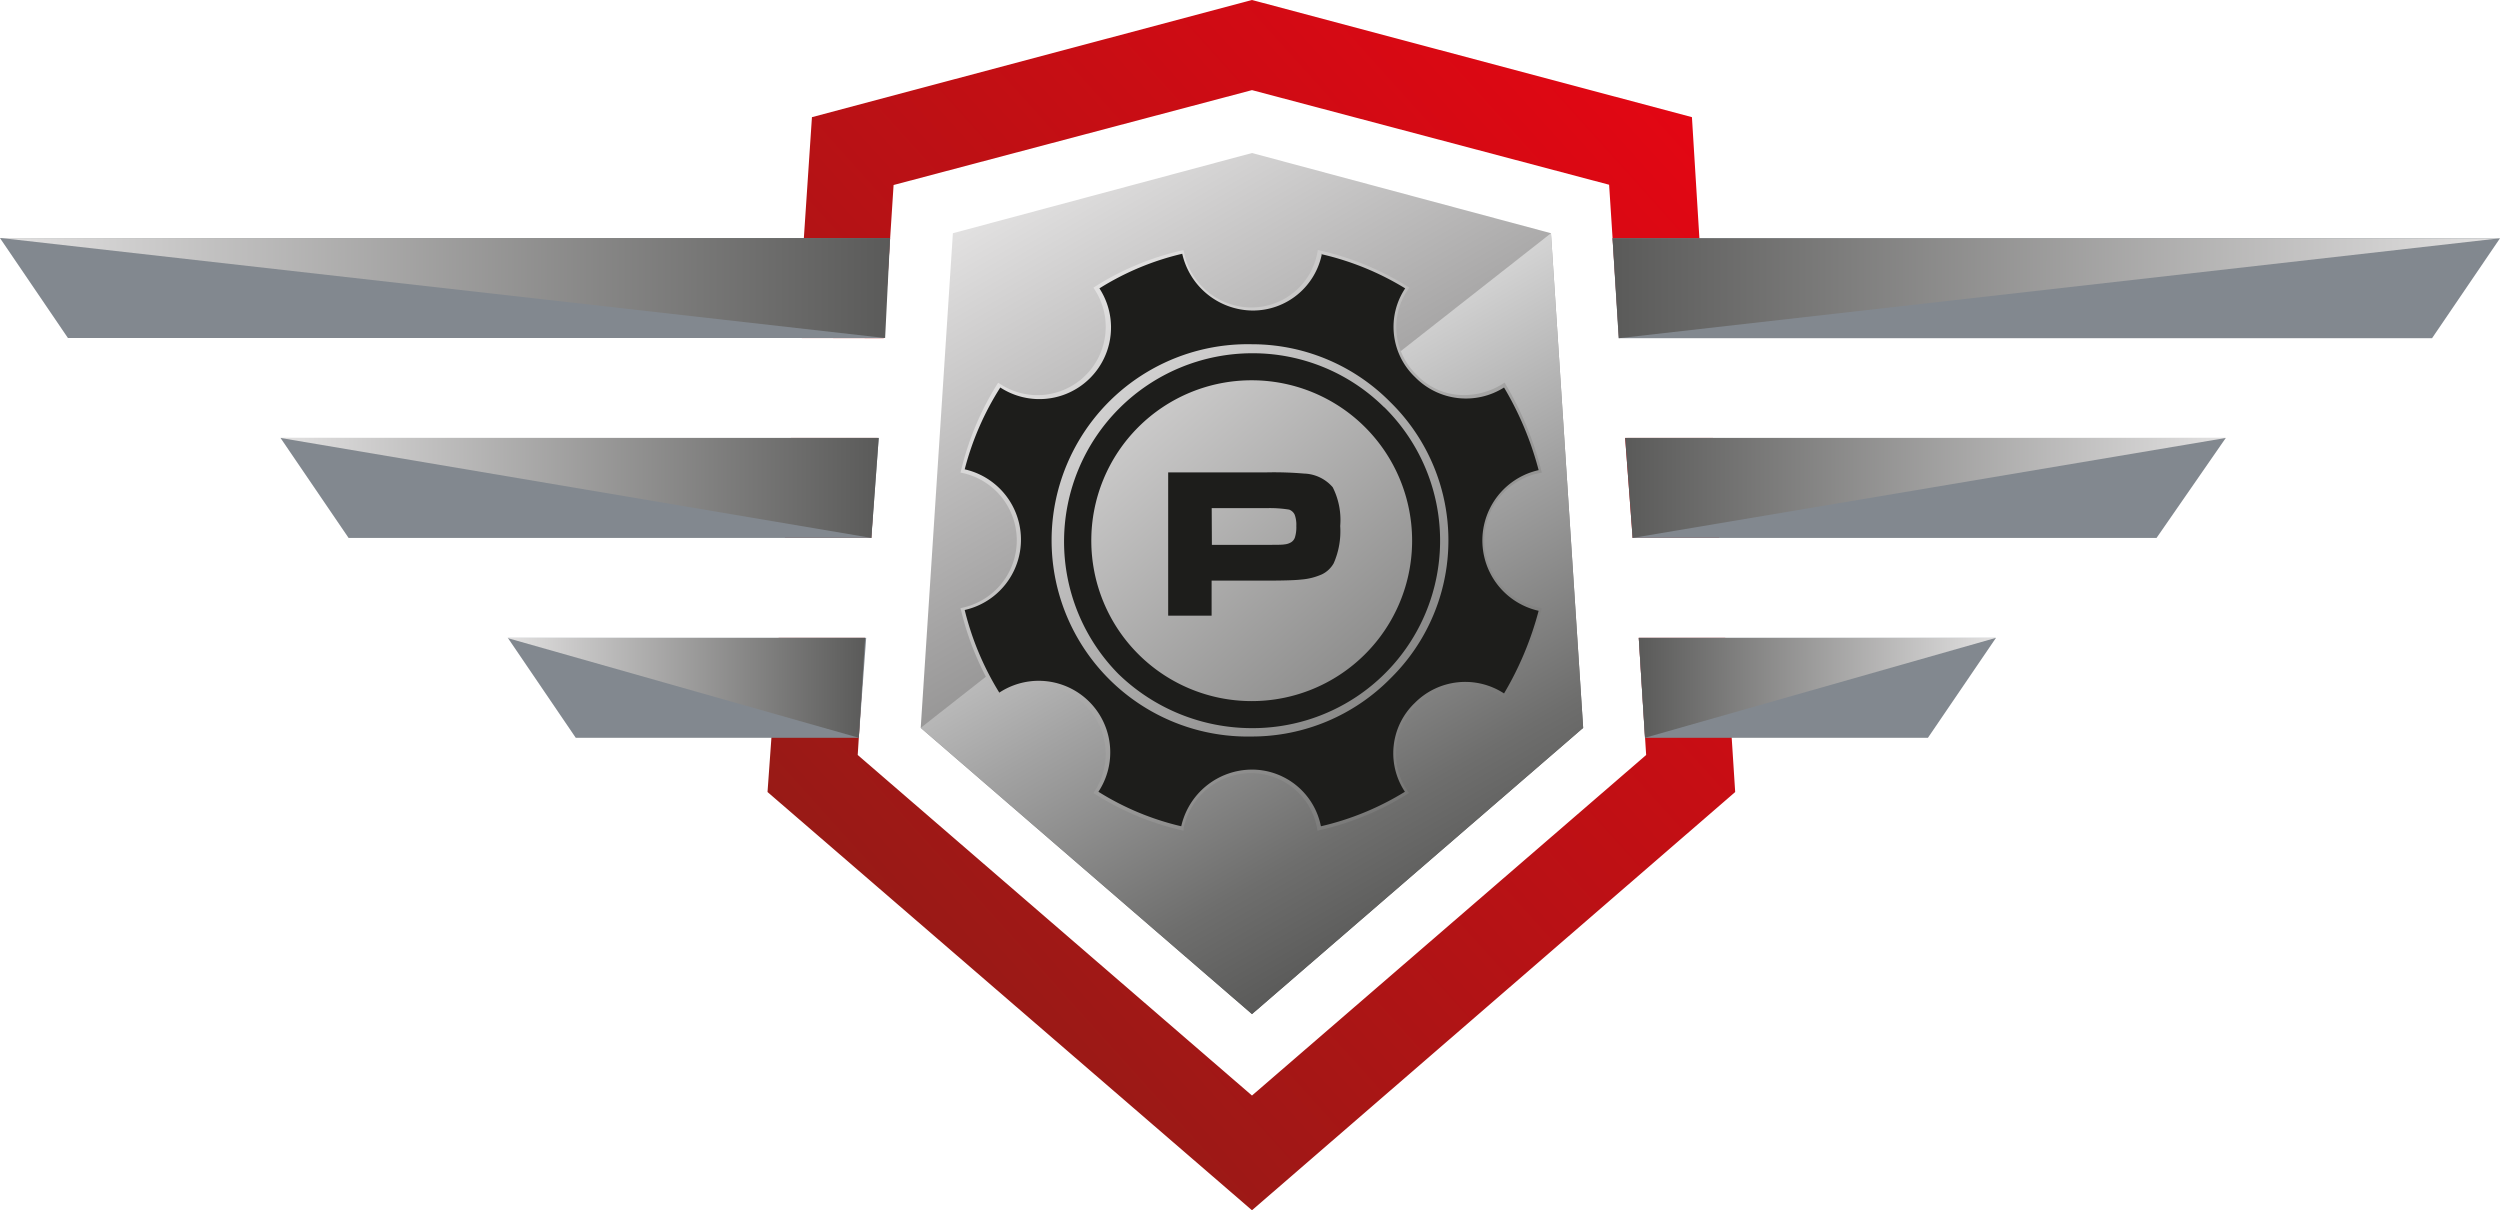 <svg xmlns="http://www.w3.org/2000/svg" xmlns:xlink="http://www.w3.org/1999/xlink" viewBox="0 0 277.42 134.3"><defs><style>.cls-1,.cls-10,.cls-12,.cls-2,.cls-3,.cls-4,.cls-5,.cls-6,.cls-7,.cls-8,.cls-9{fill-rule:evenodd;}.cls-1{fill:url(#linear-gradient);}.cls-2{fill:url(#linear-gradient-2);}.cls-3{fill:#82888f;}.cls-4{fill:url(#linear-gradient-3);}.cls-5{fill:url(#linear-gradient-4);}.cls-6{fill:url(#linear-gradient-5);}.cls-7{fill:url(#linear-gradient-6);}.cls-8{fill:url(#linear-gradient-7);}.cls-9{fill:url(#linear-gradient-8);}.cls-10{fill:url(#linear-gradient-9);}.cls-11{fill:url(#linear-gradient-10);}.cls-12,.cls-13{fill:#1d1d1b;}</style><linearGradient id="linear-gradient" x1="91.69" y1="95.14" x2="185.58" y2="10.6" gradientUnits="userSpaceOnUse"><stop offset="0" stop-color="#981a16"/><stop offset="1" stop-color="#e30613"/></linearGradient><linearGradient id="linear-gradient-2" x1="163.23" y1="98.5" x2="117.41" y2="19.14" gradientUnits="userSpaceOnUse"><stop offset="0" stop-color="#5a5a59"/><stop offset="0.19" stop-color="#6e6e6d"/><stop offset="0.58" stop-color="#a3a2a2"/><stop offset="1" stop-color="#e2e1e1"/></linearGradient><linearGradient id="linear-gradient-3" x1="0.17" y1="31.97" x2="98.77" y2="31.97" gradientUnits="userSpaceOnUse"><stop offset="0" stop-color="#e2e1e1"/><stop offset="1" stop-color="#5a5a59"/></linearGradient><linearGradient id="linear-gradient-4" x1="31.13" y1="54.14" x2="97.51" y2="54.14" xlink:href="#linear-gradient-3"/><linearGradient id="linear-gradient-5" x1="56.23" y1="76.32" x2="96" y2="76.32" xlink:href="#linear-gradient-3"/><linearGradient id="linear-gradient-6" x1="178.94" y1="31.99" x2="277.42" y2="31.99" gradientUnits="userSpaceOnUse"><stop offset="0" stop-color="#5a5a59"/><stop offset="1" stop-color="#e2e1e1"/></linearGradient><linearGradient id="linear-gradient-7" x1="180.34" y1="54.14" x2="246.99" y2="54.14" xlink:href="#linear-gradient-6"/><linearGradient id="linear-gradient-8" x1="181.85" y1="76.32" x2="221.49" y2="76.32" xlink:href="#linear-gradient-6"/><linearGradient id="linear-gradient-9" x1="163.23" y1="98.5" x2="134" y2="47.88" gradientUnits="userSpaceOnUse"><stop offset="0" stop-color="#5a5a59"/><stop offset="0.21" stop-color="#6e6e6d"/><stop offset="0.63" stop-color="#a2a2a2"/><stop offset="1" stop-color="#d4d4d4"/></linearGradient><linearGradient id="linear-gradient-10" x1="160.29" y1="84.61" x2="117.44" y2="35.31" gradientUnits="userSpaceOnUse"><stop offset="0" stop-color="#777776"/><stop offset="1" stop-color="#e2e1e1"/></linearGradient></defs><g id="Слой_2" data-name="Слой 2"><g id="Layer_1" data-name="Layer 1"><path class="cls-1" d="M192.55,87.89,138.93,134.3,85.17,87.89,86.4,70.78H96l-.82,13,43.75,37.79,43.74-37.79-.82-13h9.6ZM87.09,59.69l.68-11.09h9.6l-.68,11.09Zm94.08,0-.83-11.09h9.74l.69,11.09ZM88.46,37.51,90.1,13,138.93,0l48.82,13,1.51,24.5h-9.6l-1.1-17h0L138.93,10,99.16,20.53h0l-1.1,17Z"/><polygon class="cls-2" points="102.17 80.77 105.74 25.88 138.93 16.98 172.11 25.88 175.68 80.77 138.93 112.53 102.17 80.77"/><polygon class="cls-3" points="269.88 37.53 179.63 37.53 178.94 26.44 277.42 26.44 269.88 37.53"/><polygon class="cls-3" points="7.54 37.51 98.06 37.51 98.77 26.42 0 26.42 7.54 37.51"/><polygon class="cls-3" points="239.31 59.69 181.17 59.69 180.62 48.6 246.99 48.6 239.31 59.69"/><polygon class="cls-3" points="38.68 59.69 96.69 59.69 97.51 48.6 31.13 48.6 38.68 59.69"/><polygon class="cls-3" points="213.94 81.87 182.54 81.87 181.85 70.78 186.1 70.78 221.49 70.78 213.94 81.87"/><polygon class="cls-3" points="63.89 81.87 95.3 81.87 96.12 70.78 93.38 70.78 56.35 70.78 63.89 81.87"/><polygon class="cls-4" points="98.22 37.51 98.77 26.42 0.17 26.42 98.22 37.51"/><polygon class="cls-5" points="96.69 59.69 97.51 48.6 31.13 48.6 96.69 59.69"/><polygon class="cls-6" points="95.3 81.87 96 70.78 93.26 70.78 56.23 70.78 95.3 81.87"/><polygon class="cls-7" points="179.63 37.53 178.94 26.44 277.42 26.44 179.63 37.53"/><polygon class="cls-8" points="181.17 59.69 180.34 48.6 246.99 48.6 181.17 59.69"/><polygon class="cls-9" points="182.54 81.87 181.85 70.78 186.1 70.78 221.49 70.78 182.54 81.87"/><polygon class="cls-10" points="102.17 80.77 172.11 25.88 175.68 80.77 138.93 112.53 102.17 80.77"/><path class="cls-11" d="M131.32,92.18l-.37-.09a30.64,30.64,0,0,1-9.3-3.89l-.31-.2.2-.31a7.58,7.58,0,0,0-10.46-10.44l-.32.21-.2-.33a32,32,0,0,1-3.88-9.27l-.1-.37.38-.09a7.65,7.65,0,0,0,0-14.88l-.38-.08.1-.37a32.14,32.14,0,0,1,3.88-9.28l.2-.32.32.2a7.57,7.57,0,0,0,4.06,1.18,7.58,7.58,0,0,0,6.4-11.61l-.2-.32.31-.2a30.6,30.6,0,0,1,9.3-3.88l.37-.09.09.37a7.66,7.66,0,0,0,7.45,6,7.44,7.44,0,0,0,7.31-6l.07-.38.38.09a31.53,31.53,0,0,1,9.44,3.88l.33.2-.22.33a7.33,7.33,0,0,0,1.05,9.37,7.16,7.16,0,0,0,5.25,2.23,8,8,0,0,0,4.17-1.18l.33-.2.19.33A36.32,36.32,0,0,1,171,52.07l.09.37-.37.08a7.61,7.61,0,0,0,0,14.88l.37.09-.09.37a36.63,36.63,0,0,1-3.88,9.26l-.19.34-.33-.2a8,8,0,0,0-4.17-1.18,7.14,7.14,0,0,0-5.24,2.21,7.34,7.34,0,0,0-1.06,9.39l.22.32-.33.21a31.68,31.68,0,0,1-9.44,3.88l-.38.09-.07-.39a7.44,7.44,0,0,0-7.31-6,7.65,7.65,0,0,0-7.45,6Z"/><path class="cls-12" d="M146.61,28.2A31.07,31.07,0,0,1,155.93,32a7.7,7.7,0,0,0,1.1,9.85A7.9,7.9,0,0,0,166.9,43a35.68,35.68,0,0,1,3.84,9.17,8,8,0,0,0,0,15.61,36,36,0,0,1-3.84,9.17A7.88,7.88,0,0,0,157,78a7.72,7.72,0,0,0-1.1,9.86,31.05,31.05,0,0,1-9.32,3.83,7.81,7.81,0,0,0-7.68-6.29,8.07,8.07,0,0,0-7.82,6.29,30.3,30.3,0,0,1-9.19-3.83,7.94,7.94,0,0,0-11-11,31.87,31.87,0,0,1-3.84-9.17,8,8,0,0,0,0-15.61A31.64,31.64,0,0,1,111,43a7.95,7.95,0,0,0,11-11,30.32,30.32,0,0,1,9.19-3.84,8.08,8.08,0,0,0,7.82,6.3,7.81,7.81,0,0,0,7.68-6.3Zm-7.68,10a21.58,21.58,0,0,1,15.36,6.43,21.47,21.47,0,0,1,0,30.66,21.59,21.59,0,0,1-15.36,6.44,21.77,21.77,0,1,1,0-43.53Zm14.67,7a20.72,20.72,0,0,0-14.67-6,20.9,20.9,0,0,0-14.81,35.6,21.28,21.28,0,0,0,14.81,6A20.8,20.8,0,0,0,153.6,45.18Zm-14.67-3A17.8,17.8,0,1,1,121.1,60a17.78,17.78,0,0,1,17.83-17.8Z"/><path class="cls-13" d="M129.63,68.32V52.42h10.89a38.88,38.88,0,0,1,4.17.13,4.38,4.38,0,0,1,3.2,1.52,8.06,8.06,0,0,1,.83,4.3A8.83,8.83,0,0,1,148,62.5a3,3,0,0,1-1.3,1.23,7,7,0,0,1-2.29.58c-.7.08-2,.12-3.87.12h-6.09v3.89Zm4.85-7.86h6.05c1.11,0,1.78,0,2-.05a1.7,1.7,0,0,0,.66-.19,1,1,0,0,0,.51-.6,3.83,3.83,0,0,0,.15-1.25,3.23,3.23,0,0,0-.18-1.25,1.09,1.09,0,0,0-.62-.57,13.34,13.34,0,0,0-2.54-.16h-6.05Z"/></g></g></svg>
